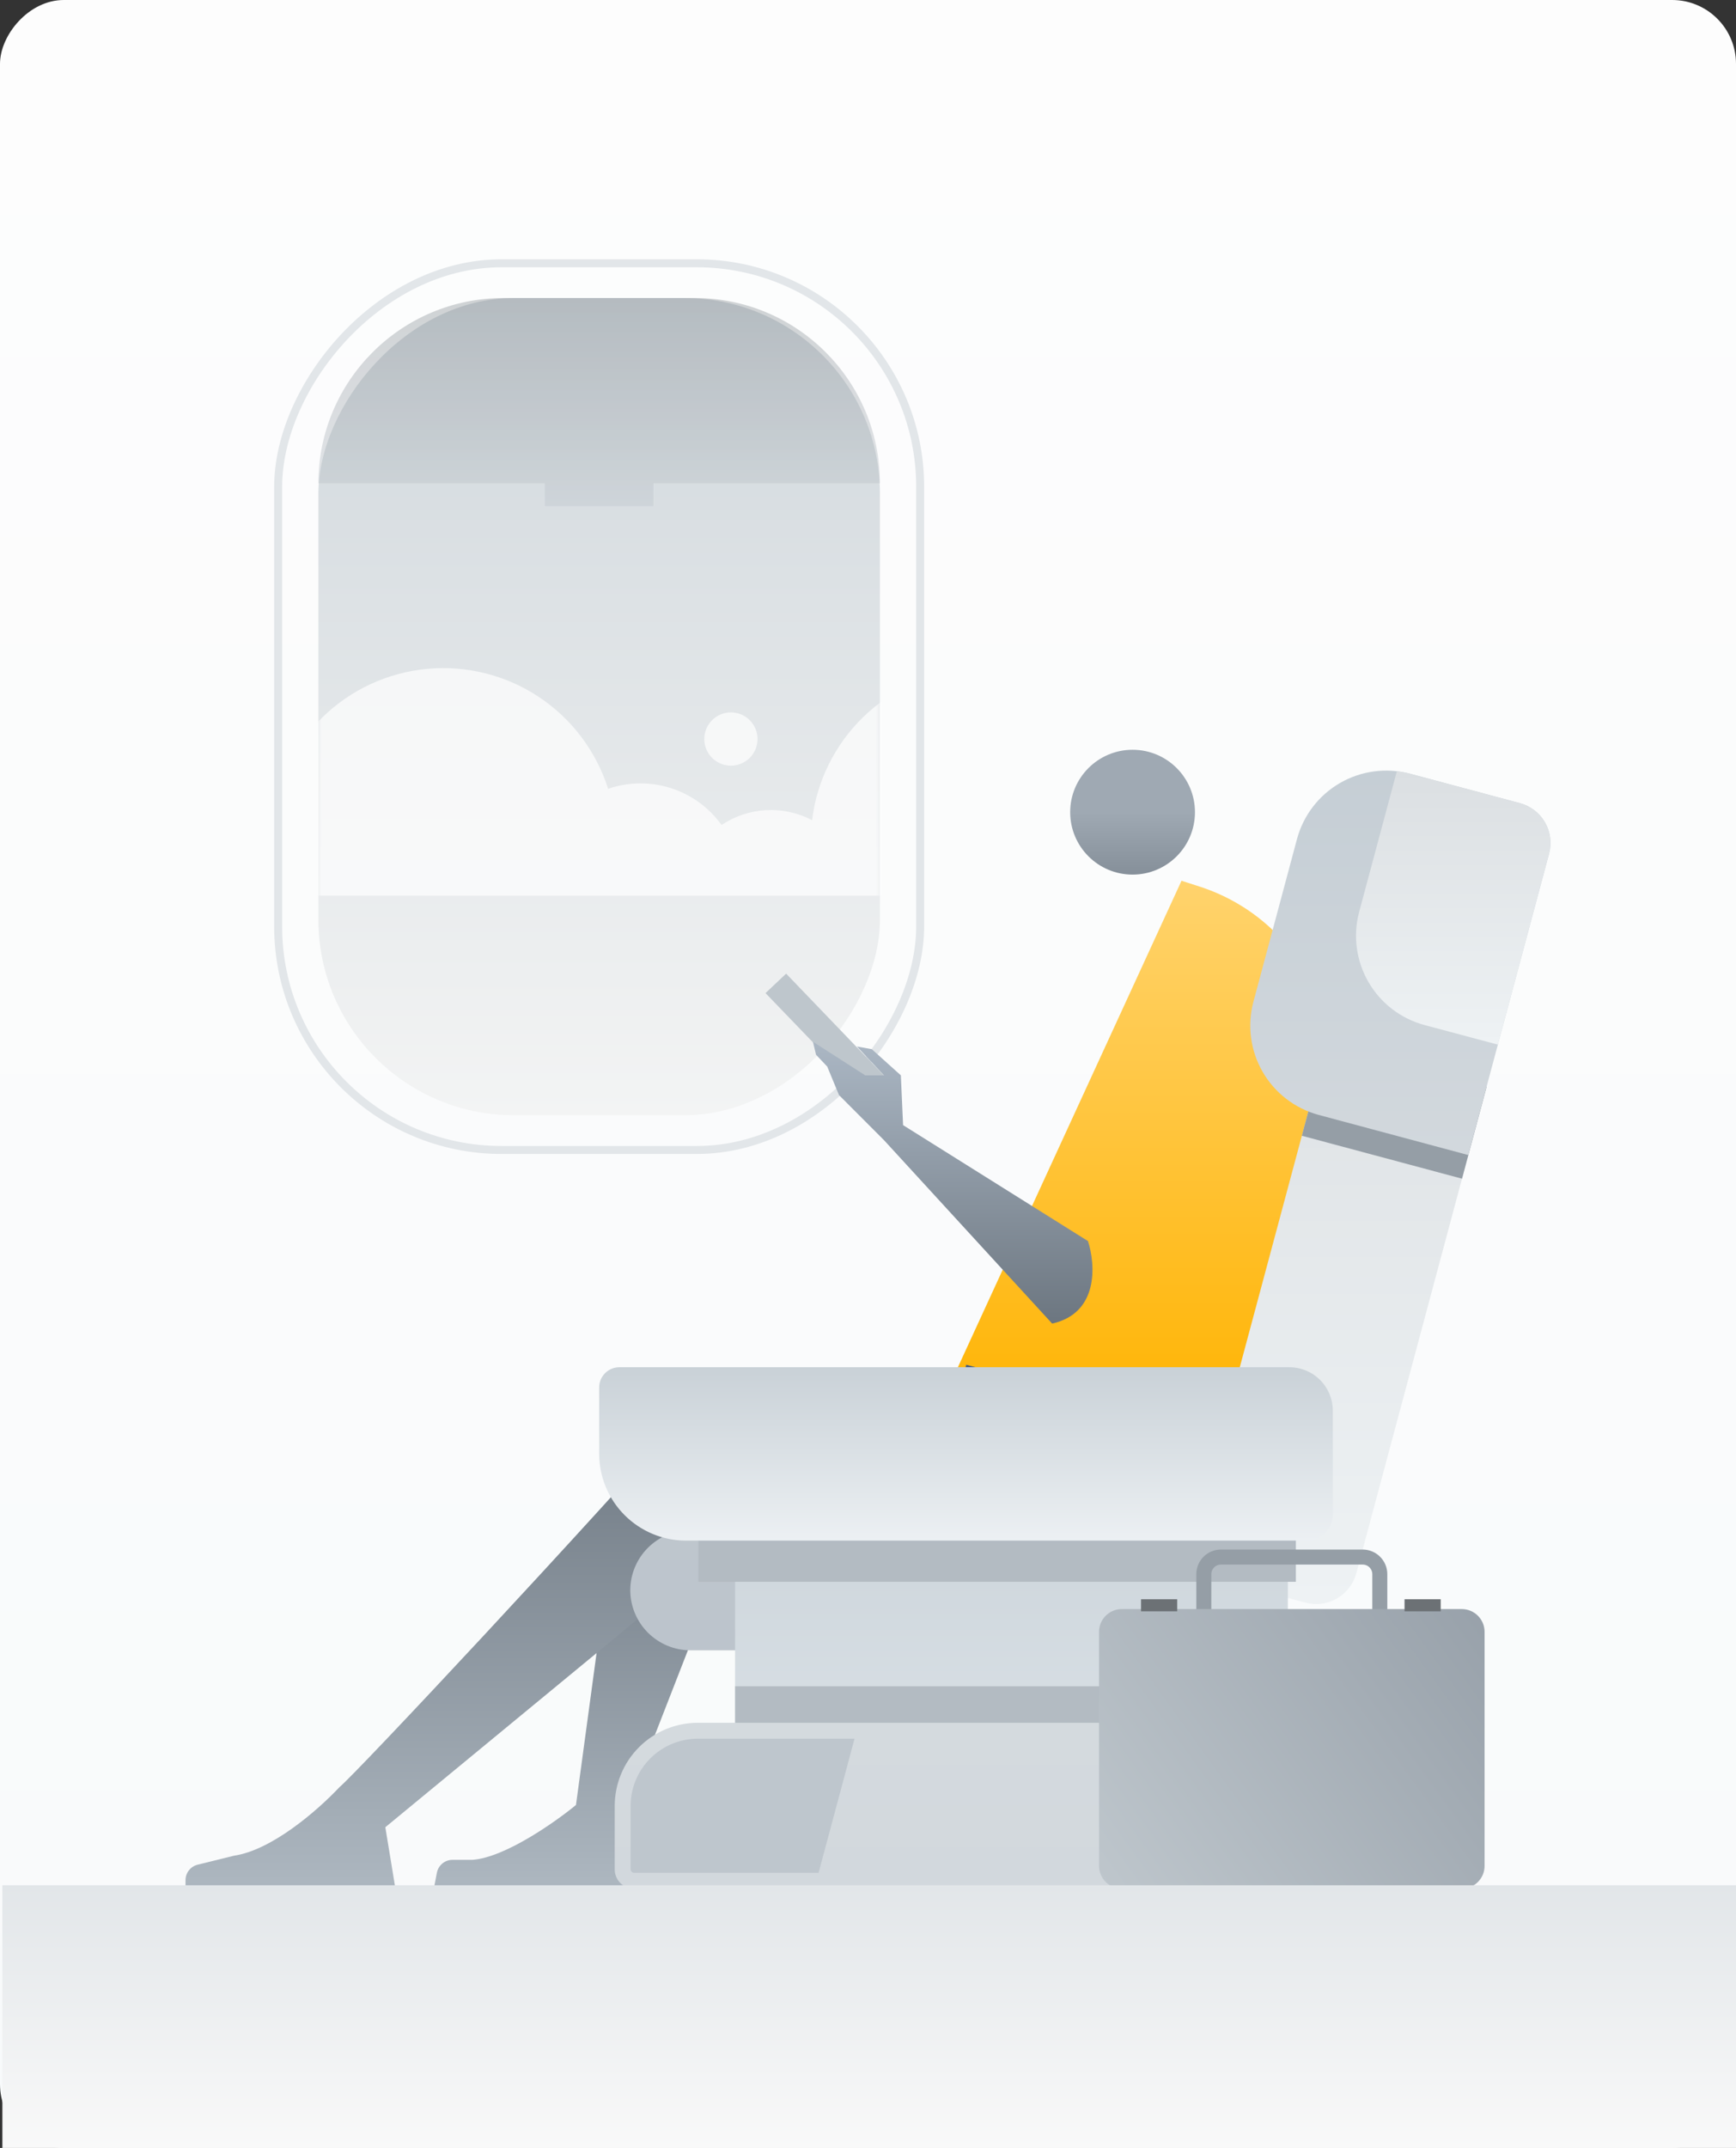 <svg width="435" height="538" viewBox="0 0 435 538" fill="none" xmlns="http://www.w3.org/2000/svg">
<rect x="0" y="0" width="435" height="538" fill="#333333" stroke="none"/>
<rect width="435" height="538" rx="16" transform="matrix(-1 0 0 1 435 0)" fill="url(#paint0_linear_1540_11582)"/>
<rect width="140.713" height="204.686" rx="49" transform="matrix(-1 0 0 1 220.49 74.647)" fill="url(#paint1_linear_1540_11582)"/>
<mask id="mask0_1540_11582" style="mask-type:alpha" maskUnits="userSpaceOnUse" x="79" y="74" width="142" height="206">
<rect width="140.713" height="204.686" rx="49" transform="matrix(-1 0 0 1 220.49 74.647)" fill="#E2E6E9"/>
</mask>
<g mask="url(#mask0_1540_11582)">
<g opacity="0.7">
<path d="M183.147 191.774C181.828 191.774 180.538 191.383 179.441 190.65C178.344 189.917 177.49 188.875 176.985 187.656C176.48 186.437 176.348 185.096 176.605 183.803C176.863 182.509 177.498 181.32 178.431 180.387C179.363 179.455 180.552 178.819 181.846 178.562C183.14 178.305 184.481 178.437 185.7 178.942C186.918 179.446 187.96 180.301 188.693 181.398C189.426 182.495 189.817 183.785 189.817 185.104C189.817 186.873 189.114 188.569 187.863 189.82C186.613 191.071 184.916 191.774 183.147 191.774Z" fill="white"/>
<path d="M35.507 224.324C35.64 220.567 36.724 216.906 38.656 213.682C40.589 210.458 43.308 207.776 46.558 205.888C49.809 204 53.485 202.968 57.243 202.886C61.001 202.805 64.718 203.678 68.047 205.424C69.247 195.605 73.77 186.491 80.865 179.598C87.96 172.704 97.2 168.445 107.05 167.529C116.9 166.612 126.767 169.092 135.012 174.557C143.257 180.023 149.385 188.145 152.377 197.574C157.46 195.827 162.971 195.765 168.092 197.397C173.213 199.029 177.672 202.268 180.807 206.634C184.13 204.413 187.99 203.128 191.981 202.915C195.972 202.702 199.947 203.569 203.487 205.424C204.687 195.605 209.21 186.491 216.305 179.598C223.4 172.704 232.64 168.445 242.49 167.529C252.34 166.612 262.207 169.092 270.452 174.557C278.697 180.023 284.825 188.145 287.817 197.574C291.581 196.281 295.6 195.906 299.538 196.479C303.477 197.052 307.222 198.558 310.461 200.87C313.7 203.182 316.341 206.235 318.163 209.773C319.985 213.311 320.936 217.234 320.937 221.214C320.931 222.257 320.865 223.299 320.737 224.334L35.507 224.324Z" fill="white"/>
</g>
</g>
<rect x="-1" y="1" width="160.875" height="222.094" rx="56" transform="matrix(-1 0 0 1 229.572 64.943)" stroke="#E2E6E9" stroke-width="2"/>
<path d="M300.524 222.038L296.059 220.601L232.622 358.544H309.257L331.89 281.214C339.197 256.248 325.287 230.005 300.524 222.038Z" fill="url(#paint2_linear_1540_11582)"/>
<path d="M118.389 465.832C126.493 465.253 139.056 456.43 144.324 452.091L156.253 364.163H191.539L159.539 446.269C159.931 450.11 165.19 457.08 167.77 460.086V472.911H108.729L109.469 469.074C109.832 467.192 111.48 465.832 113.397 465.832H118.389Z" fill="url(#paint3_linear_1540_11582)"/>
<path d="M196.988 243.867L221.546 269.419L216.873 270.91L204.942 262.36L191.818 248.739L196.988 243.867Z" fill="#BEC6CC"/>
<path d="M263.642 331.517C275.389 328.906 274.519 316.652 272.615 310.851L226.292 281.812L225.734 269.34L218.446 262.785L214.721 262.114L221.494 269.34H216.807L203.696 260.922L204.487 264.191L207.283 267.143L210.235 274.288L221.494 285.562L263.642 331.517Z" fill="url(#paint4_linear_1540_11582)"/>
<path d="M85.085 447.608C89.629 443.791 146.988 382.495 175.532 349.939L191.818 379.156L96.553 457.666L99.086 473.057H46.486V470.929C46.486 469.089 47.74 467.487 49.526 467.046L58.604 464.803C68.065 463.425 79.468 453.569 85.085 447.608Z" fill="url(#paint5_linear_1540_11582)"/>
<path opacity="0.4" d="M174.1 74.647C199.721 74.647 220.49 95.417 220.49 121.038H163.745V126.787H136.522V121.038H79.778C79.778 95.417 100.547 74.647 126.168 74.647H174.1Z" fill="url(#paint6_linear_1540_11582)"/>
<path fill-rule="evenodd" clip-rule="evenodd" d="M191.818 383.254H172.978C168.991 383.267 165.17 384.857 162.351 387.676C159.531 390.496 157.942 394.316 157.929 398.303C157.942 402.291 159.531 406.111 162.351 408.931C165.17 411.75 168.991 413.34 172.978 413.352H191.818V383.254Z" fill="url(#paint7_linear_1540_11582)"/>
<path fill-rule="evenodd" clip-rule="evenodd" d="M242.117 341.821L283.868 353.002L280.492 365.61C279.585 368.945 277.397 371.785 274.404 373.513C271.412 375.241 267.858 375.715 264.517 374.832L235.374 367.028L242.117 341.821Z" fill="#4A5D7A"/>
<path fill-rule="evenodd" clip-rule="evenodd" d="M372.455 272.412L339.868 394.039C339.155 396.703 337.416 398.975 335.031 400.358C332.646 401.742 329.81 402.123 327.144 401.419L303.027 394.965C301.433 394.534 300.075 393.489 299.249 392.059C298.423 390.63 298.196 388.931 298.618 387.335L337.205 243.51C338.643 238.197 342.127 233.669 346.894 230.918C351.661 228.166 357.324 227.415 362.644 228.828L372.465 231.452L372.455 272.412Z" fill="url(#paint8_linear_1540_11582)"/>
<path fill-rule="evenodd" clip-rule="evenodd" d="M372.455 272.412L366.348 295.227L326.208 284.471L337.196 243.472C338.633 238.158 342.117 233.631 346.884 230.879C351.652 228.128 357.314 227.376 362.634 228.789L372.455 231.413V272.412Z" fill="url(#paint9_linear_1540_11582)"/>
<path fill-rule="evenodd" clip-rule="evenodd" d="M353.267 193.781L380.896 201.18C383.527 201.892 385.77 203.617 387.133 205.978C388.496 208.339 388.869 211.144 388.17 213.779L367.911 289.304L330.356 279.233C324.464 277.627 319.445 273.759 316.391 268.471C313.338 263.182 312.497 256.902 314.053 250.996L325.012 210.084C326.617 204.188 330.488 199.165 335.781 196.111C341.074 193.057 347.359 192.219 353.267 193.781Z" fill="url(#paint10_linear_1540_11582)"/>
<path fill-rule="evenodd" clip-rule="evenodd" d="M353.267 193.781L380.896 201.18C383.527 201.892 385.77 203.617 387.133 205.978C388.496 208.339 388.869 211.144 388.17 213.779L375.339 261.646L356.856 256.717C350.964 255.112 345.945 251.244 342.891 245.955C339.838 240.667 338.997 234.386 340.553 228.48L350.016 193.183C351.113 193.303 352.2 193.503 353.267 193.781Z" fill="url(#paint11_linear_1540_11582)"/>
<path fill-rule="evenodd" clip-rule="evenodd" d="M184.197 384.942H322.706V437.74C322.678 447.098 318.948 456.064 312.331 462.682C305.714 469.299 296.747 473.029 287.389 473.057H184.168L184.197 384.942Z" fill="url(#paint12_linear_1540_11582)"/>
<path d="M175.004 384.942H324.713V396.191H175.004V384.942Z" fill="#B3BBC2"/>
<path d="M184.207 422.362H322.706V439.63H184.207V422.362Z" fill="#B3BBC2"/>
<path fill-rule="evenodd" clip-rule="evenodd" d="M158.923 473.056H319.581C322.335 473.051 324.974 471.955 326.922 470.008C328.869 468.06 329.965 465.421 329.97 462.667V437.739C329.965 436.088 329.307 434.506 328.14 433.338C326.972 432.171 325.39 431.513 323.739 431.508H174.801C169.297 431.523 164.023 433.716 160.132 437.608C156.24 441.499 154.047 446.773 154.032 452.277V468.214C154.029 468.855 154.154 469.489 154.399 470.081C154.645 470.673 155.006 471.21 155.461 471.661C155.917 472.112 156.457 472.467 157.051 472.707C157.646 472.947 158.282 473.065 158.923 473.056Z" fill="url(#paint13_linear_1540_11582)"/>
<path fill-rule="evenodd" clip-rule="evenodd" d="M158.922 469.072H205.121L214.122 435.492H174.801C170.354 435.507 166.093 437.28 162.949 440.425C159.804 443.57 158.031 447.83 158.016 452.277V468.214C158.018 468.33 158.044 468.445 158.091 468.551C158.138 468.657 158.205 468.753 158.29 468.833C158.374 468.912 158.473 468.975 158.582 469.016C158.691 469.057 158.806 469.076 158.922 469.072Z" fill="#BEC6CD"/>
<path fill-rule="evenodd" clip-rule="evenodd" d="M155.17 342.448H323.083C325.965 342.451 328.73 343.595 330.771 345.631C332.812 347.666 333.964 350.428 333.974 353.31V379.357C333.969 381.085 333.28 382.741 332.058 383.962C330.836 385.184 329.181 385.873 327.453 385.878H171.849C166.096 385.86 160.583 383.567 156.514 379.498C152.446 375.43 150.152 369.917 150.134 364.163V347.513C150.137 346.175 150.667 344.893 151.61 343.944C152.553 342.996 153.832 342.458 155.17 342.448Z" fill="url(#paint14_linear_1540_11582)"/>
<circle r="15.633" transform="matrix(-1 0 0 1 283.795 203.428)" fill="url(#paint15_linear_1540_11582)"/>
<path d="M305.933 389.996H341.459C343.826 389.996 345.745 391.915 345.745 394.282V420.672C345.745 423.039 343.826 424.958 341.459 424.958H305.933C303.566 424.958 301.647 423.039 301.647 420.672V394.282C301.647 391.915 303.566 389.996 305.933 389.996Z" stroke="#959EA6" stroke-width="3.762" stroke-miterlimit="10"/>
<path d="M281.103 403.023H366.29C369.444 403.023 372 405.58 372 408.733V467.346C372 470.5 369.444 473.057 366.29 473.057H281.103C277.949 473.057 275.392 470.5 275.392 467.346V408.733C275.392 405.58 277.949 403.023 281.103 403.023Z" fill="url(#paint16_linear_1540_11582)"/>
<path d="M285.919 400.567H294.98V403.588H285.919V400.567Z" fill="#6C7175"/>
<path d="M351.945 400.567H361.006V403.588H351.945V400.567Z" fill="#6C7175"/>
<rect width="434.405" height="65.794" transform="matrix(-1 0 0 1 435 472.206)" fill="url(#paint17_linear_1540_11582)"/>
<defs>
<linearGradient id="paint0_linear_1540_11582" x1="217.5" y1="0" x2="217.5" y2="538" gradientUnits="userSpaceOnUse">
<stop stop-color="#FDFDFD"/>
<stop offset="1" stop-color="#F8FAFB"/>
</linearGradient>
<linearGradient id="paint1_linear_1540_11582" x1="70.356" y1="0" x2="70.356" y2="204.686" gradientUnits="userSpaceOnUse">
<stop stop-color="#D0D7DC"/>
<stop offset="1" stop-color="#F3F4F4"/>
</linearGradient>
<linearGradient id="paint2_linear_1540_11582" x1="288.821" y1="220.601" x2="288.821" y2="358.544" gradientUnits="userSpaceOnUse">
<stop stop-color="#FFD36D"/>
<stop offset="1" stop-color="#FFB300"/>
</linearGradient>
<linearGradient id="paint3_linear_1540_11582" x1="150.134" y1="364.163" x2="150.134" y2="472.911" gradientUnits="userSpaceOnUse">
<stop stop-color="#6C7680"/>
<stop offset="1" stop-color="#ADB7C0"/>
</linearGradient>
<linearGradient id="paint4_linear_1540_11582" x1="238.721" y1="260.922" x2="238.721" y2="331.517" gradientUnits="userSpaceOnUse">
<stop stop-color="#ABB7C4"/>
<stop offset="1" stop-color="#6C7680"/>
</linearGradient>
<linearGradient id="paint5_linear_1540_11582" x1="119.152" y1="349.939" x2="119.152" y2="473.057" gradientUnits="userSpaceOnUse">
<stop stop-color="#6C7680"/>
<stop offset="1" stop-color="#ADB7C0"/>
</linearGradient>
<linearGradient id="paint6_linear_1540_11582" x1="150.134" y1="74.647" x2="150.134" y2="126.787" gradientUnits="userSpaceOnUse">
<stop stop-color="#8B9196"/>
<stop offset="1" stop-color="#BEC6CC"/>
</linearGradient>
<linearGradient id="paint7_linear_1540_11582" x1="174.874" y1="383.254" x2="174.874" y2="413.352" gradientUnits="userSpaceOnUse">
<stop stop-color="#BEC6CD"/>
<stop offset="1" stop-color="#BCC4CC"/>
</linearGradient>
<linearGradient id="paint8_linear_1540_11582" x1="335.438" y1="228.13" x2="335.438" y2="401.764" gradientUnits="userSpaceOnUse">
<stop stop-color="#DBDFE2"/>
<stop offset="1" stop-color="#EEF2F4"/>
</linearGradient>
<linearGradient id="paint9_linear_1540_11582" x1="349.331" y1="228.092" x2="349.331" y2="295.227" gradientUnits="userSpaceOnUse">
<stop stop-color="#959EA6"/>
<stop offset="1" stop-color="#959EA6"/>
</linearGradient>
<linearGradient id="paint10_linear_1540_11582" x1="350.902" y1="193.012" x2="350.902" y2="289.304" gradientUnits="userSpaceOnUse">
<stop stop-color="#C5CED5"/>
<stop offset="1" stop-color="#D2D8DD"/>
</linearGradient>
<linearGradient id="paint11_linear_1540_11582" x1="364.152" y1="193.183" x2="364.152" y2="261.646" gradientUnits="userSpaceOnUse">
<stop stop-color="#DBDFE2"/>
<stop offset="1" stop-color="#EEF2F4"/>
</linearGradient>
<linearGradient id="paint12_linear_1540_11582" x1="253.437" y1="384.942" x2="253.437" y2="473.057" gradientUnits="userSpaceOnUse">
<stop stop-color="#CED6DC"/>
<stop offset="1" stop-color="#DFE6EB"/>
</linearGradient>
<linearGradient id="paint13_linear_1540_11582" x1="242.001" y1="431.508" x2="242.001" y2="473.057" gradientUnits="userSpaceOnUse">
<stop stop-color="#D4DADE"/>
<stop offset="1" stop-color="#D2D8DD"/>
</linearGradient>
<linearGradient id="paint14_linear_1540_11582" x1="242.054" y1="342.448" x2="242.054" y2="385.878" gradientUnits="userSpaceOnUse">
<stop stop-color="#C9D1D7"/>
<stop offset="1" stop-color="#ECF0F3"/>
</linearGradient>
<linearGradient id="paint15_linear_1540_11582" x1="15.633" y1="0" x2="15.633" y2="31.267" gradientUnits="userSpaceOnUse">
<stop stop-color="#9FA9B3"/>
<stop offset="1" stop-color="#6C7680"/>
</linearGradient>
<linearGradient id="paint16_linear_1540_11582" x1="435.802" y1="360.3" x2="277.863" y2="474.355" gradientUnits="userSpaceOnUse">
<stop stop-color="#7F8994"/>
<stop offset="1" stop-color="#BEC6CC"/>
</linearGradient>
<linearGradient id="paint17_linear_1540_11582" x1="217.203" y1="0" x2="217.203" y2="65.794" gradientUnits="userSpaceOnUse">
<stop stop-color="#E2E6E9"/>
<stop offset="1" stop-color="#F9F9F9"/>
</linearGradient>
</defs>
</svg>

